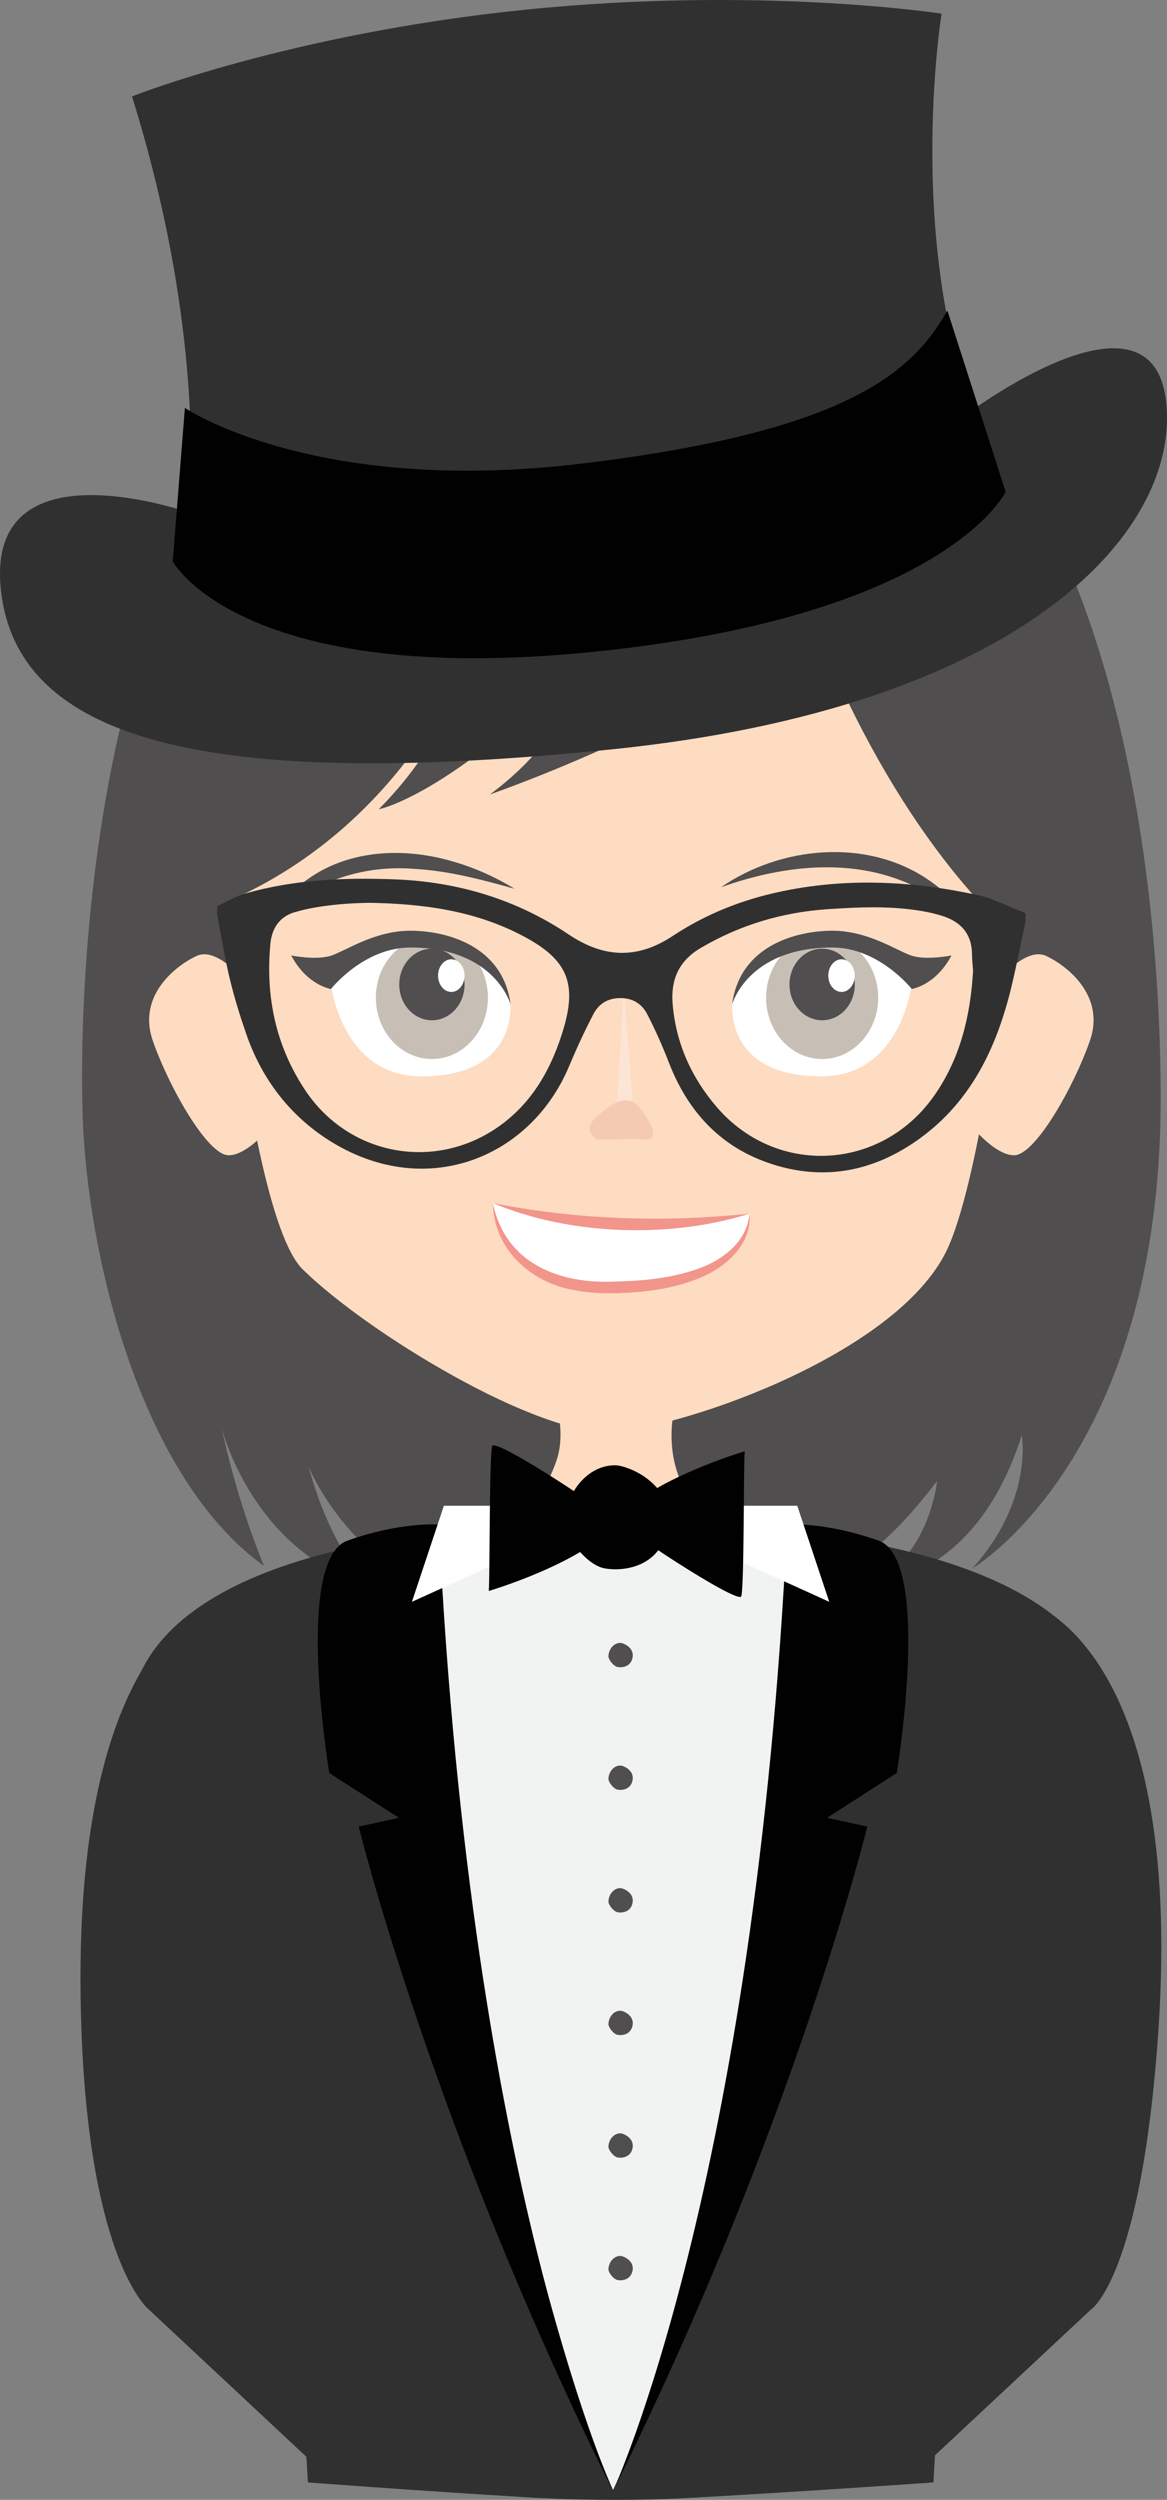 <?xml version="1.0" encoding="UTF-8"?>
<svg id="Lager_1" xmlns="http://www.w3.org/2000/svg" viewBox="0 0 309.4 662.69">
  <rect x="0" y="0" width="309.4" height="662.69" fill="#808080" stroke="none"/>
  <defs>
    <style>
      .cls-1 {
        fill: #f1f2f2;
      }

      .cls-2 {
        fill: #fff;
      }

      .cls-3 {
        fill: #303030;
      }

      .cls-4 {
        fill: #504e4e;
      }

      .cls-5 {
        fill: #f4cbb2;
      }

      .cls-6 {
        fill: #fddcc1;
      }

      .cls-7 {
        fill: #c7bfb5;
      }

      .cls-8 {
        fill: #010101;
      }

      .cls-9 {
        fill: #f2958a;
      }

      .cls-10 {
        fill: #fde5d5;
      }
    </style>
  </defs>
  <g>
    <path class="cls-4" d="M163.57,75.34s-56.16-10.28-97.34,39.84c-41.18,50.12-45.55,145.09-44.3,181.07s14.98,95.09,48.05,118.86c0,0-6.86-16.06-11.23-36.62,0,0,8.11,32.77,38.69,41.76,0,0-9.98-10.2-15.6-31.44,0,0,17.47,44.93,76.13,41.72,58.65-3.21,73.01-15.42,90.48-37.91,0,0-1.87,19.28-16.85,26.99,0,0,26.83,0,39.31-39.19,0,0,3.12,17.35-13.1,35.34,0,0,50.54-29.56,49.92-126.57-.62-97.02-30.57-233.11-144.14-213.83Z"/>
    <g>
      <path class="cls-6" d="M54.06,186.45s9.05,133.22,26.21,150.07c17.16,16.85,62.4,44.3,82.05,43.05,19.66-1.25,77.06-21.22,89.23-49.29,12.17-28.08,25.27-139.77,12.17-175.34-8.06-21.87-168.84-82.06-209.66,31.51Z"/>
      <path class="cls-6" d="M64.36,259.46s-7.02-8.42-12.17-6.08c-5.15,2.34-15.91,10.3-11.7,22.46,4.21,12.17,14.51,30.42,20.12,30.42s12.64-9.36,12.64-9.36"/>
      <path class="cls-6" d="M265.11,259.46s7.02-8.42,12.17-6.08c5.15,2.34,15.91,10.3,11.7,22.46-4.21,12.17-14.51,30.42-20.12,30.42-5.62,0-12.64-9.36-12.64-9.36"/>
    </g>
    <path class="cls-4" d="M272.63,251.64l19.66-1.93s-1.4-185.24-118.4-172.71C56.89,89.53,27.88,163.62,39.57,245.22c0,0,51.95-6.11,82.83-66.82,0,0-3.74,17.83-22,36.14,0,0,18.25-3.37,53.35-38.55,0,0-.94,17.67-23.87,34.62,0,0,70.41-24.43,84.45-49.49,0,0,19.16,57.28,58.29,90.53Z"/>
    <path class="cls-4" d="M70.43,246.72c2.29-5.87,6.81-10.77,12.05-14.26,10.74-7.22,24.71-7.73,36.87-4.29,6.05,1.66,11.79,4.2,17.07,7.44-8.88-2.48-17.57-4.79-26.67-5.28-14.79-1.21-30.21,4.32-39.31,16.4h0Z"/>
    <path class="cls-4" d="M191.17,235.2c15.68-10.84,38.4-13.08,54.67-2.16,5.39,3.59,9.89,8.32,13.19,13.68-4.64-4.27-9.51-8.05-14.84-10.89-16.43-8.79-35.93-6.75-53.01-.63h0Z"/>
    <path class="cls-10" d="M163.51,294.49l1.87-33.38,2.18,29.02s.72,5.37-4.06,4.37Z"/>
    <path class="cls-5" d="M163.66,302.1h-5.3s-4.68-2.18,0-6.24c4.68-4.06,8.11-5.93,11.23-2.18,3.12,3.74,5.62,8.74,1.25,8.42-4.37-.31-7.18,0-7.18,0Z"/>
    <g>
      <path class="cls-2" d="M87.63,260.29s2.57,25.04,24.1,25.04,23.63-13.34,23.63-18.6-14.51-33.11-47.73-6.43Z"/>
      <g>
        <ellipse class="cls-7" cx="114.51" cy="264.48" rx="14.86" ry="16.26"/>
        <ellipse class="cls-4" cx="114.51" cy="260.98" rx="8.66" ry="9.49"/>
        <ellipse class="cls-2" cx="119.65" cy="258.63" rx="3.51" ry="4.33"/>
      </g>
      <path class="cls-4" d="M77.21,253.28s6.79,1.4,10.76,0,11.47-6.55,20.83-6.55,24.55,3.84,26.57,19.56c0,0-4.04-15.11-26.57-15.11-12.4,0-21.06,11-21.06,11,0,0-6.32-.94-10.53-8.89Z"/>
    </g>
    <g>
      <path class="cls-2" d="M241.83,260.29s-2.57,25.04-24.1,25.04c-21.53,0-23.63-13.34-23.63-18.6,0-5.26,14.51-33.11,47.73-6.43Z"/>
      <g>
        <ellipse class="cls-7" cx="217.97" cy="264.48" rx="14.86" ry="16.26"/>
        <ellipse class="cls-4" cx="217.97" cy="260.98" rx="8.66" ry="9.49"/>
        <ellipse class="cls-2" cx="223.11" cy="258.63" rx="3.51" ry="4.33"/>
      </g>
      <path class="cls-4" d="M252.26,253.28s-6.79,1.4-10.76,0c-3.98-1.4-11.47-6.55-20.83-6.55-9.36,0-24.55,3.84-26.57,19.56,0,0,4.04-15.11,26.57-15.11,12.4,0,21.06,11,21.06,11,0,0,6.32-.94,10.53-8.89Z"/>
    </g>
    <path class="cls-6" d="M138.77,352.33s13.73,20.59,8.74,34.94c-4.99,14.35-14.98,20.59-28.08,21.84-13.1,1.25-23.49,2.72-23.49,2.72,0,0-14.14,78.4,68.41,78.4,77.48,0,69.17-78.4,69.17-78.4,0,0-25.49-1.47-39.84-6.46-14.35-4.99-22.46-25.58-8.11-48.67"/>
    <g>
      <path class="cls-2" d="M130.7,318.94s14.22,5.62,33.63,5.62,34.38-2.81,34.38-2.81c0,0-.94,19.66-34.01,19.66s-34.01-22.46-34.01-22.46Z"/>
      <path class="cls-9" d="M198.71,321.74c-21,6.62-47.7,5.79-68.01-2.81,22.44,4.46,45.27,5.16,68.01,2.81h0Z"/>
      <path class="cls-9" d="M130.7,318.94c3.26,16.14,17.85,21.61,32.83,20.77,7.19-.16,14.48-.9,21.27-3.27,6.66-2.31,13.23-7.11,13.91-14.7.71,7.98-6.21,14.18-13.02,16.95-7.04,2.99-14.65,3.89-22.09,4.13-3.71.08-7.57-.06-11.31-.8-11.55-1.94-21.48-10.94-21.59-23.09h0Z"/>
    </g>
    <path class="cls-1" d="M211.36,406.75s76.3,10.67,82.54,51.86c0,0-42.82,26.67-42.82,86.11l-4.16,113.36-82.15,2.53h-1.58l-80.95-2.53-4.16-113.36c0-66.41-42.82-86.11-42.82-86.11,6.24-41.18,82.17-51.86,82.17-51.86,0,0,9.14,0,46.82,0s47.1,0,47.1,0Z"/>
    <path class="cls-3" d="M184.6,662.08c29.85-1.67,62.87-4,62.87-4,0,0,4.62-82.01,8.51-121.19,3.89-39.19,37.84-73.59,37.84-73.59,0,0,15.68-45.66-82.47-57.19,0,0,5.31,47.78-2.66,93.95-4.74,27.49-27.6,122.69-46.16,160.02-16.72-37.33-37.38-132.52-42.12-160.02-7.97-46.17-2.66-93.95-2.66-93.95-98.16,11.52-82.47,57.19-82.47,57.19,0,0,33.94,34.4,37.84,73.59,3.89,39.19,8.51,121.19,8.51,121.19,0,0,29.13,2.19,56.48,3.84,0,0,21.94,1.63,46.5.16Z"/>
    <path class="cls-3" d="M56.25,424.63s-38.52,10.93-34.64,114c2.3,61.16,17.79,73.56,17.79,73.56l44.85,41.91-3.05-43.4s-7.02-104.36-6.08-115.59c.94-11.23-18.86-70.48-18.86-70.48Z"/>
    <path class="cls-3" d="M272.45,424.63s41.71,11.1,34.64,114c-4.46,64.93-17.79,73.56-17.79,73.56l-44.85,41.91,3.05-43.4s7.02-104.36,6.08-115.59c-.94-11.23,18.86-70.48,18.86-70.48Z"/>
    <path class="cls-4" d="M167.12,437.02c-.83-1.03-2.17-1.49-2.68-1.5-.75,0-1.46.33-2.01.88-.65.65-1.09,1.61-1.12,2.67-.02.82,1.31,2.65,2.48,2.86,1.13.2,3.39-.04,3.9-2.42.2-.91,0-1.78-.57-2.5Z"/>
    <path class="cls-4" d="M167.12,469.53c-.83-1.03-2.17-1.49-2.68-1.5-.75,0-1.46.33-2.01.88-.65.65-1.09,1.61-1.12,2.67-.02.82,1.31,2.65,2.48,2.86,1.13.2,3.39-.04,3.9-2.42.2-.91,0-1.78-.57-2.5Z"/>
    <path class="cls-4" d="M167.12,502.03c-.83-1.03-2.17-1.49-2.68-1.5-.75,0-1.46.33-2.01.88-.65.65-1.09,1.61-1.12,2.67-.02.82,1.31,2.65,2.48,2.86,1.13.2,3.39-.04,3.9-2.42.2-.91,0-1.78-.57-2.5Z"/>
    <path class="cls-4" d="M167.12,534.53c-.83-1.03-2.17-1.49-2.68-1.5-.75,0-1.46.33-2.01.88-.65.65-1.09,1.61-1.12,2.67-.02.82,1.31,2.65,2.48,2.86,1.13.2,3.39-.04,3.9-2.42.2-.91,0-1.78-.57-2.5Z"/>
    <path class="cls-4" d="M167.12,567.03c-.83-1.03-2.17-1.49-2.68-1.5-.75,0-1.46.33-2.01.88-.65.65-1.09,1.61-1.12,2.67-.02.82,1.31,2.65,2.48,2.86,1.13.2,3.39-.04,3.9-2.42.2-.91,0-1.78-.57-2.5Z"/>
    <path class="cls-4" d="M167.12,599.53c-.83-1.03-2.17-1.49-2.68-1.5-.75,0-1.46.33-2.01.88-.65.65-1.09,1.61-1.12,2.67-.02.82,1.31,2.65,2.48,2.86,1.13.2,3.39-.04,3.9-2.42.2-.91,0-1.78-.57-2.5Z"/>
    <path class="cls-8" d="M116.35,404.15s-9.91-.81-24.2,4.25c-14.29,5.06-4.85,61.62-4.85,61.62l18.47,11.87-10.66,2.33s19.64,80.15,67.41,176.1c0,0-37.78-81.32-46.17-256.16Z"/>
    <path class="cls-8" d="M208.7,404.15s9.91-.81,24.2,4.25c14.29,5.06,4.85,61.62,4.85,61.62l-18.47,11.87,10.66,2.33s-19.64,80.15-67.41,176.1c0,0,37.78-81.32,46.17-256.16Z"/>
    <g>
      <g>
        <polygon class="cls-2" points="211.38 399.17 219.85 424.63 163.8 399.17 211.38 399.17"/>
        <polygon class="cls-2" points="117.68 399.17 109.21 424.63 165.26 399.17 117.68 399.17"/>
      </g>
      <g>
        <path class="cls-8" d="M174.51,394.82c-3.52-4.41-9.26-6.36-11.41-6.38-3.2-.03-6.21,1.39-8.56,3.75-2.79,2.79-4.65,6.88-4.78,11.37-.1,3.48,5.56,11.31,10.56,12.21,4.8.86,14.45-.18,16.64-10.3.84-3.9,0-7.58-2.45-10.64Z"/>
        <path class="cls-8" d="M163.49,403.83c.88-1.02-32.2-22.82-33-20.51-.79,2.31-.6,35.43-.91,38.44,0,0,24.77-7.29,33.91-17.93Z"/>
        <path class="cls-8" d="M163.53,402.66c-.88,1.02,32.2,22.82,33,20.51.79-2.31.6-35.43.91-38.44,0,0-24.77,7.29-33.91,17.93Z"/>
      </g>
    </g>
    <g>
      <path class="cls-3" d="M51.36,136.28S-3.86,116.25.22,156.15c4.08,39.9,53.75,53.57,161.99,42.5,108.24-11.06,150.52-57.36,146.99-91.85-3.52-34.49-53.59,3.48-53.59,3.48"/>
      <path class="cls-3" d="M35.01,25.56S76.71,8.96,139.1,2.59c62.39-6.38,110.53,1.03,110.53,1.03,0,0-10.38,64.2,11.62,113.72,22,49.52-212.42,30.93-212.42,30.93,0,0,9.22-48.71-13.83-122.72Z"/>
      <path class="cls-8" d="M45.8,148.84l3.22-40.71s34.16,23.31,105.15,14.77c70.56-8.49,87.7-24.22,97.01-40.55l15.44,48.04s-15.62,32.84-109.14,42.39c-93.52,9.56-111.69-23.95-111.69-23.95Z"/>
    </g>
  </g>
  <path class="cls-3" d="M57.56,242.48c0-.77.01-1.53.02-2.3,2.5-1.13,4.91-2.58,7.52-3.33,12.92-3.7,26.16-4.24,39.5-3.74,16.72.63,32.25,5.27,46.12,14.58,9.39,6.3,18.25,6.64,27.67.41,8.02-5.31,16.85-8.99,26.21-11.21,18.21-4.32,36.45-3.55,54.57.39,4.38.95,8.49,3.17,12.72,4.8l-.02,2.3c-1.22,5.67-2.32,11.37-3.67,17.01-3.84,16.01-10.56,30.4-24.31,40.39-12.42,9.02-26.17,11.54-40.73,6.3-12.71-4.57-20.99-13.88-25.83-26.42-1.68-4.35-3.59-8.63-5.72-12.78-1.48-2.89-4.03-4.41-7.52-4.29-3.15.11-5.4,1.65-6.73,4.18-2.38,4.55-4.54,9.25-6.53,13.99-10.13,24.07-37.5,35.3-62.56,20.18-10.96-6.61-18.75-16.54-22.99-28.85-1.65-4.78-3.16-9.62-4.34-14.53-1.35-5.64-2.26-11.38-3.37-17.08ZM78.91,241.62c-4.28.92-6.78,3.93-7.22,8.55-1.33,14.01,1.42,27.11,9.22,38.83,11.91,17.9,35.65,21.74,52.63,8.67,8.19-6.31,12.87-15.01,15.8-24.74,3.71-12.31,1.01-18.48-10.15-24.52-12.93-7-26.92-8.84-41.3-9.08-12.45.18-18.98,2.28-18.98,2.28ZM257.99,257.38c-.1-1.43-.27-2.96-.29-4.48-.08-5.63-3.21-8.75-8.34-10.24-1.1-.32-2.21-.62-3.33-.84-8.81-1.77-17.69-1.4-26.58-.8-12.03.81-23.24,4.15-33.67,10.28-5.73,3.37-7.96,8.32-7.46,14.66.82,10.46,4.94,19.64,11.7,27.51,15.86,18.45,43.69,16.94,57.67-3.03,6.91-9.87,9.6-21.11,10.29-33.06Z"/>
</svg>